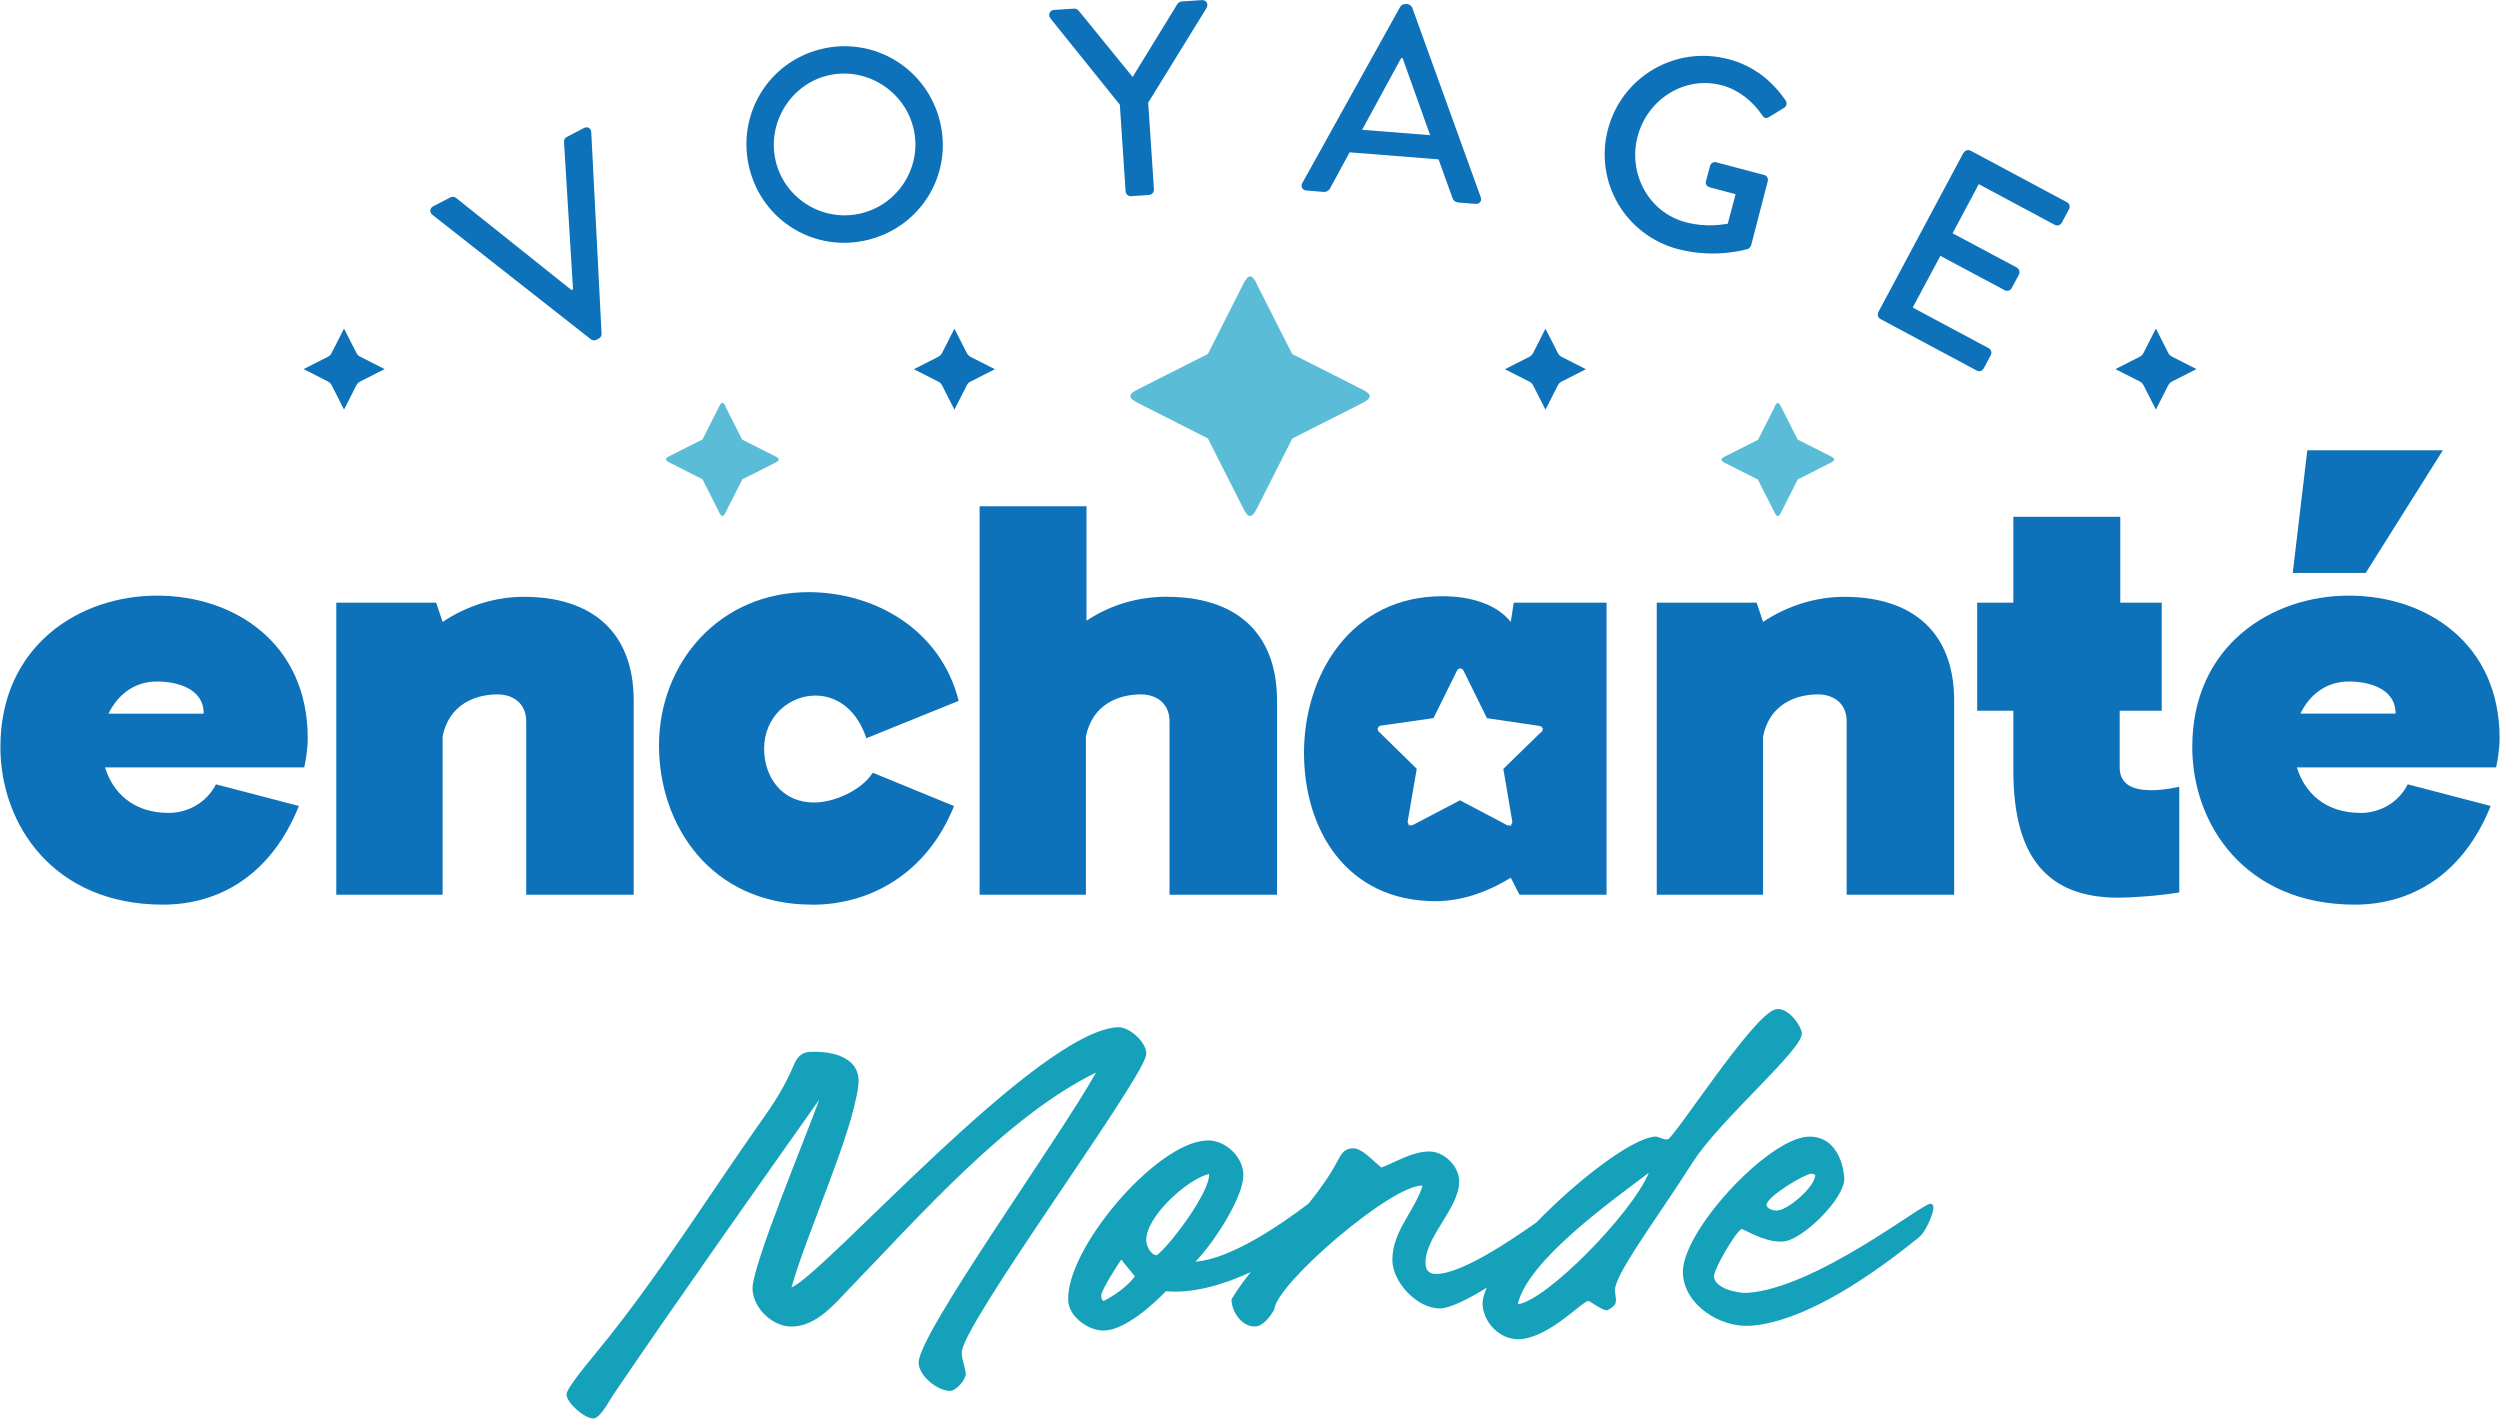<?xml version="1.0" encoding="UTF-8"?>
<svg id="Calque_3" data-name="Calque 3" xmlns="http://www.w3.org/2000/svg" viewBox="0 0 252.09 143.05">
  <defs>
    <style>
      .cls-1 {
        fill: #14a1b9;
      }

      .cls-2 {
        fill: #5abcd6;
        fill-rule: evenodd;
      }

      .cls-3 {
        fill: #0d72b9;
      }
    </style>
  </defs>
  <g>
    <path class="cls-1" d="M115.55,106.51c.32-1.19-1.58-2.97-2.81-2.93-8.11.36-29.57,24.86-32.93,26.24,1.54-5.5,6.09-15.28,6.73-20.31.4-2.85-2.53-3.56-4.87-3.44-.99.04-1.39.71-1.7,1.5-.87,2.02-1.9,3.64-3.17,5.42-5.42,7.68-10.45,15.79-16.35,23-.55.71-3.36,3.96-3.33,4.63.04.87,1.86,2.45,2.73,2.41.71-.04,1.62-1.86,1.98-2.38,6.73-9.9,14.72-21.18,20.78-29.77-1.15,3.29-6.85,16.9-6.73,19.12.08,1.98,2.14,3.88,4.08,3.76,2.38-.08,4.2-2.26,5.7-3.84,7.01-7.24,15.87-17.38,24.86-21.77-3.8,6.81-18.01,26.48-17.89,29.29.04,1.31,1.94,2.85,3.21,2.81.59-.04,1.54-1.11,1.54-1.7-.04-.71-.4-1.42-.4-2.14-.12-2.61,17.81-26.92,18.56-29.92Z"/>
    <path class="cls-1" d="M170.73,117.15c2.65-4.2,11.16-11.4,10.96-12.98-.12-.91-1.54-2.73-2.69-2.38-2.3.63-10.21,13.02-10.84,13.1-.4.08-.91-.32-1.31-.28-2.36.22-7.77,4.37-11.93,8.66-2.34,1.64-7.49,5.19-10.11,5.19-.75,0-1.07-.4-1.07-1.15,0-2.65,3.4-5.5,3.4-8.19,0-1.5-1.5-3.01-3.01-3.01-1.7,0-3.29,1.03-4.83,1.62-.79-.59-1.9-1.94-2.85-1.94s-1.23.63-1.62,1.35c-.72,1.37-1.73,2.79-2.86,4.21-3.01,2.29-7.88,5.58-11.43,5.88,1.94-2.02,4.99-6.73,4.83-8.91-.12-1.82-1.94-3.44-3.76-3.32-5.18.32-14.21,11.08-13.89,16.19.08,1.62,2.14,3.09,3.72,2.97,2.06-.12,4.79-2.57,6.13-3.96,2.66.25,5.74-.62,8.55-1.93-.77.97-1.45,1.9-1.94,2.76,0,1.23,1.03,2.73,2.33,2.73.87,0,1.58-1.03,1.98-1.7.16-2.57,11.72-12.51,14.88-12.51h.08c-.79,2.57-3.05,4.59-3.05,7.48,0,2.26,2.49,4.91,4.79,4.91.94,0,2.78-.88,4.73-2.1-.32.72-.47,1.36-.41,1.86.2,1.9,1.98,3.56,3.96,3.32,2.97-.36,6.02-3.76,6.69-3.84.16,0,1.35.95,1.9.95,1.11-.55.91-.91.79-1.9-.2-1.54,4.08-7.12,7.88-13.1ZM111.28,131.2c-.16-.12-.24-.32-.24-.51-.04-.55,1.62-3.09,2.02-3.68l1.38,1.7c-.83,1.07-1.98,1.86-3.17,2.49ZM116.66,126.57c-.59.04-1.07-.95-1.07-1.42-.16-2.38,4.16-6.29,6.33-6.77.12,1.78-3.88,7.12-5.26,8.19ZM153.04,131.52c.99-4.43,9.62-10.53,13.22-13.26-1.7,4.12-10.33,12.9-13.22,13.26Z"/>
    <path class="cls-1" d="M194.6,121.39c-.91.08-11.6,8.55-18.45,8.98-.95.04-3.25-.44-3.32-1.66-.04-.67,2.18-4.55,2.81-4.79,1.31.63,2.65,1.35,4.16,1.27,1.94-.12,6.29-4.39,6.17-6.41-.16-2.14-1.27-4.31-3.72-4.16-4.08.28-12.82,9.7-12.55,13.85.2,3.17,3.76,5.38,6.73,5.22,5.7-.36,12.82-5.46,17.18-9.02.51-.44,1.38-2.26,1.35-2.93,0-.2-.12-.36-.36-.36ZM182.68,118.34l.36.12c.04,1.15-2.69,3.52-3.8,3.6-.32.04-1.07-.12-1.11-.55-.04-.79,3.72-3.09,4.55-3.17Z"/>
  </g>
  <g>
    <path class="cls-3" d="M43.6,21.65c-.31-.24-.28-.66.09-.85l1.73-.9c.2-.1.44-.04.56.05l11.65,9.3.15-.08-.91-14.88c-.01-.15.06-.37.28-.48l1.73-.9c.37-.19.73.03.74.42l1.04,20.33c0,.18-.08.38-.28.48l-.24.13c-.17.09-.4.06-.55-.05l-15.99-12.56Z"/>
    <path class="cls-3" d="M82.79,4.95c5.34-1.31,10.67,1.94,11.99,7.29,1.31,5.34-1.92,10.64-7.27,11.95-5.34,1.31-10.63-1.89-11.95-7.24-1.31-5.34,1.88-10.69,7.23-12ZM86.85,21.51c3.82-.94,6.19-4.8,5.25-8.62-.93-3.79-4.84-6.21-8.66-5.27-3.79.93-6.14,4.88-5.21,8.67.94,3.82,4.82,6.15,8.62,5.22Z"/>
    <path class="cls-3" d="M112.93,10.57l-7.03-8.74c-.24-.34-.05-.8.39-.83l2.03-.13c.22-.01.37.11.46.22l5.43,6.67,4.5-7.33c.08-.12.23-.26.42-.28l2.06-.14c.44-.03.69.39.49.77l-5.9,9.57.58,8.75c.02.27-.21.54-.49.56l-1.81.12c-.3.02-.54-.21-.56-.49l-.58-8.73Z"/>
    <path class="cls-3" d="M131.32,18.46L141.2.67c.1-.16.35-.28.49-.27l.27.02c.14.01.37.17.44.34l6.91,19.12c.14.37-.11.71-.52.68l-1.73-.14c-.33-.03-.51-.21-.6-.46l-1.4-3.89-8.97-.71c-.65,1.22-1.32,2.41-1.97,3.63-.1.19-.33.39-.66.36l-1.73-.14c-.41-.03-.6-.41-.41-.75ZM144.21,13.63l-2.78-7.78h-.14s-3.94,7.24-3.94,7.24l6.86.54Z"/>
    <path class="cls-3" d="M174.25,5.95c2.55.67,4.41,2.16,5.81,4.18.16.27.1.6-.17.75-.51.32-1.02.61-1.53.93-.28.18-.48.1-.68-.21-.96-1.42-2.42-2.57-4.05-3-3.78-1-7.52,1.43-8.5,5.16-.98,3.7,1.08,7.66,4.86,8.65,2.21.58,3.94.18,4.23.15l.79-2.98-2.61-.69c-.29-.08-.45-.35-.38-.61l.41-1.54c.08-.29.35-.45.64-.37l4.84,1.28c.27.07.42.37.34.63-.56,2.13-1.11,4.32-1.67,6.45-.03.13-.2.32-.32.37,0,0-3.2,1.03-7.06.02-5.29-1.4-8.46-6.76-7.06-12.08,1.4-5.32,6.82-8.47,12.11-7.08Z"/>
    <path class="cls-3" d="M198.01,15.41c.13-.24.44-.36.71-.21l9.7,5.19c.27.14.34.46.21.71l-.73,1.36c-.13.24-.44.36-.71.21l-7.66-4.1-2.64,4.95,6.48,3.46c.24.13.34.46.21.71l-.73,1.36c-.14.27-.46.34-.71.21l-6.48-3.46-2.79,5.21,7.66,4.1c.27.14.34.46.21.71l-.71,1.33c-.13.24-.44.36-.71.21l-9.7-5.19c-.27-.14-.34-.46-.21-.71l8.58-16.06Z"/>
  </g>
  <g>
    <path class="cls-3" d="M221.48,37.22l-2.46,1.25c-.16.08-.29.21-.38.37l-1.25,2.46-1.25-2.46c-.08-.16-.21-.29-.37-.37l-2.46-1.25,2.46-1.25c.16-.08.29-.21.37-.38l1.25-2.46,1.25,2.46c.08.16.21.29.37.37l2.46,1.25ZM219.02,35.97"/>
    <path class="cls-3" d="M38.78,37.22l-2.46,1.25c-.16.08-.29.21-.38.37l-1.25,2.46-1.25-2.46c-.08-.16-.21-.29-.37-.37l-2.46-1.25,2.46-1.25c.16-.08.29-.21.37-.38l1.25-2.46,1.25,2.46c.08.16.21.29.37.37l2.46,1.25ZM36.32,35.97"/>
    <g>
      <path class="cls-2" d="M178.95,40.98c.23-.45.4-.45.63,0l1.69,3.35,3.35,1.69c.45.23.45.4,0,.63l-3.35,1.7-1.69,3.35c-.23.45-.4.45-.63,0l-1.69-3.34-3.34-1.69c-.45-.23-.45-.4,0-.63l3.35-1.69,1.7-3.35h0ZM178.95,40.98"/>
      <path class="cls-2" d="M73.14,40.98l1.7,3.35,3.35,1.69c.45.23.45.4,0,.63l-3.34,1.69-1.69,3.34c-.23.45-.4.46-.63,0l-1.69-3.35-3.35-1.7c-.45-.23-.45-.4,0-.63l3.35-1.69,1.69-3.35c.23-.45.4-.45.63,0h0ZM73.14,40.98"/>
      <g>
        <path class="cls-3" d="M154.22,35.97c.16-.08.29-.21.37-.37l1.25-2.46,1.25,2.46c.08.16.21.29.37.38l2.46,1.25-2.46,1.25c-.16.08-.29.21-.37.37l-1.25,2.46-1.25-2.46c-.08-.16-.21-.29-.38-.37l-2.46-1.25,2.46-1.25ZM154.22,35.97"/>
        <path class="cls-3" d="M94.62,35.97c.16-.08.29-.21.37-.37l1.25-2.46,1.25,2.46c.08.16.21.29.37.38l2.46,1.25-2.46,1.25c-.16.08-.29.21-.37.37l-1.25,2.46-1.25-2.46c-.08-.16-.21-.29-.38-.37l-2.46-1.25,2.46-1.25ZM94.62,35.97"/>
        <path class="cls-2" d="M126.7,28.6l3.6,7.1,7.1,3.59c.96.49.95.85,0,1.34l-7.09,3.59-3.59,7.09c-.49.96-.85.97-1.33,0l-3.59-7.1-7.1-3.6c-.96-.49-.96-.84,0-1.33l7.1-3.59,3.59-7.1c.49-.96.84-.96,1.33,0h0ZM126.7,28.6"/>
      </g>
    </g>
  </g>
  <g>
    <path class="cls-3" d="M21.78,79.09l8.36,2.18c-2.77,6.89-7.95,9.95-13.72,9.95C5.46,91.22.04,83.21.04,75.32c0-10.19,7.95-15.26,15.79-15.26s15.2,4.83,15.2,14.37c0,.29,0,1.3-.35,2.95H10.59c.77,2.53,2.83,4.59,6.42,4.59,1.83,0,3.77-.94,4.77-2.89ZM15.83,68.72c-2.36,0-4,1.41-4.89,3.24h9.6c0-2.65-2.89-3.24-4.71-3.24Z"/>
    <path class="cls-3" d="M52.83,60.18c6.71,0,11.07,3.42,11.07,10.48v19.56h-10.84v-17.49c0-1.83-1.35-2.71-2.89-2.71-2.24,0-4.89,1-5.54,4.24v15.96h-10.72v-29.45h10.07l.65,1.94c2.47-1.65,5.36-2.53,8.19-2.53Z"/>
    <path class="cls-3" d="M81.88,91.22c-10.25,0-15.43-8.07-15.43-16.02,0-8.42,6.13-15.49,15.08-15.49,6.6,0,13.31,3.71,15.14,10.96l-9.31,3.77c-1-3-3.06-4.3-5.13-4.3-2.65,0-5.18,2.12-5.18,5.36,0,2.71,1.65,5.42,5.07,5.42,1.94,0,4.71-1.18,5.89-3l8.19,3.36c-2.77,6.89-8.54,9.95-14.31,9.95Z"/>
    <path class="cls-3" d="M117.7,60.18c6.71,0,11.07,3.42,11.07,10.48v19.56h-10.84v-17.49c0-1.83-1.35-2.71-2.89-2.71-2.24,0-4.89,1-5.54,4.24v15.96h-10.72v-39.17h10.78v11.54c2.47-1.65,5.3-2.42,8.13-2.42Z"/>
    <path class="cls-3" d="M185.98,60.18c6.71,0,11.07,3.42,11.07,10.48v19.56h-10.84v-17.49c0-1.83-1.35-2.71-2.89-2.71-2.24,0-4.89,1-5.54,4.24v15.96h-10.72v-29.45h10.07l.65,1.94c2.47-1.65,5.36-2.53,8.19-2.53Z"/>
    <path class="cls-3" d="M203.02,52.11h10.78v8.66h4.18v10.9h-4.24v5.71c0,1.88,1.59,2.3,3.18,2.3,1.41,0,2.83-.35,2.83-.35v10.66c-2.12.35-4.89.53-6.13.53-7.19,0-10.6-4.12-10.6-12.78v-6.07h-3.65v-10.9h3.65v-8.66Z"/>
    <path class="cls-3" d="M238.02,81.98c1.83,0,3.77-.94,4.77-2.89l8.36,2.18c-2.77,6.89-7.95,9.95-13.72,9.95-10.96,0-16.37-8.01-16.37-15.9,0-10.19,7.95-15.26,15.79-15.26s15.2,4.83,15.2,14.37c0,.29,0,1.3-.35,2.95h-20.09c.77,2.53,2.83,4.59,6.42,4.59ZM232.66,45.4l-1.47,12.37h7.36l7.78-12.37h-13.67ZM231.96,71.96h9.6c0-2.65-2.89-3.24-4.71-3.24-2.36,0-4,1.41-4.89,3.24Z"/>
    <path class="cls-3" d="M152.64,60.77l-.3,1.94c-1.47-1.83-4.12-2.59-6.89-2.59-9.25,0-13.96,7.95-13.96,15.79s4.36,14.96,13.25,14.96c2.53,0,5.07-.82,7.6-2.36l.88,1.71h8.78v-29.45h-9.37ZM155.43,73.79l-3.84,3.74.9,5.29c.02.12-.03.23-.12.32l.03.15-.16-.08s-.07.03-.11.03c-.06,0-.11-.01-.17-.04l-4.74-2.5-4.75,2.49c-.05.03-.11.04-.17.04-.04,0-.07-.02-.11-.04l-.16.08.03-.15c-.09-.08-.14-.2-.11-.32l.91-5.28-3.83-3.75c-.07-.07-.1-.17-.09-.27l-.08-.08h.09s0-.01,0-.01c.04-.13.15-.22.29-.24l5.31-.76,2.38-4.81c.06-.11.17-.18.29-.19l.03-.05.03.06c.12.01.24.08.29.19l2.37,4.81,5.31.78c.13.02.25.11.29.24,0,0,0,0,0,0h.09s-.08.09-.08.09c0,.1-.02.2-.09.27Z"/>
  </g>
</svg>